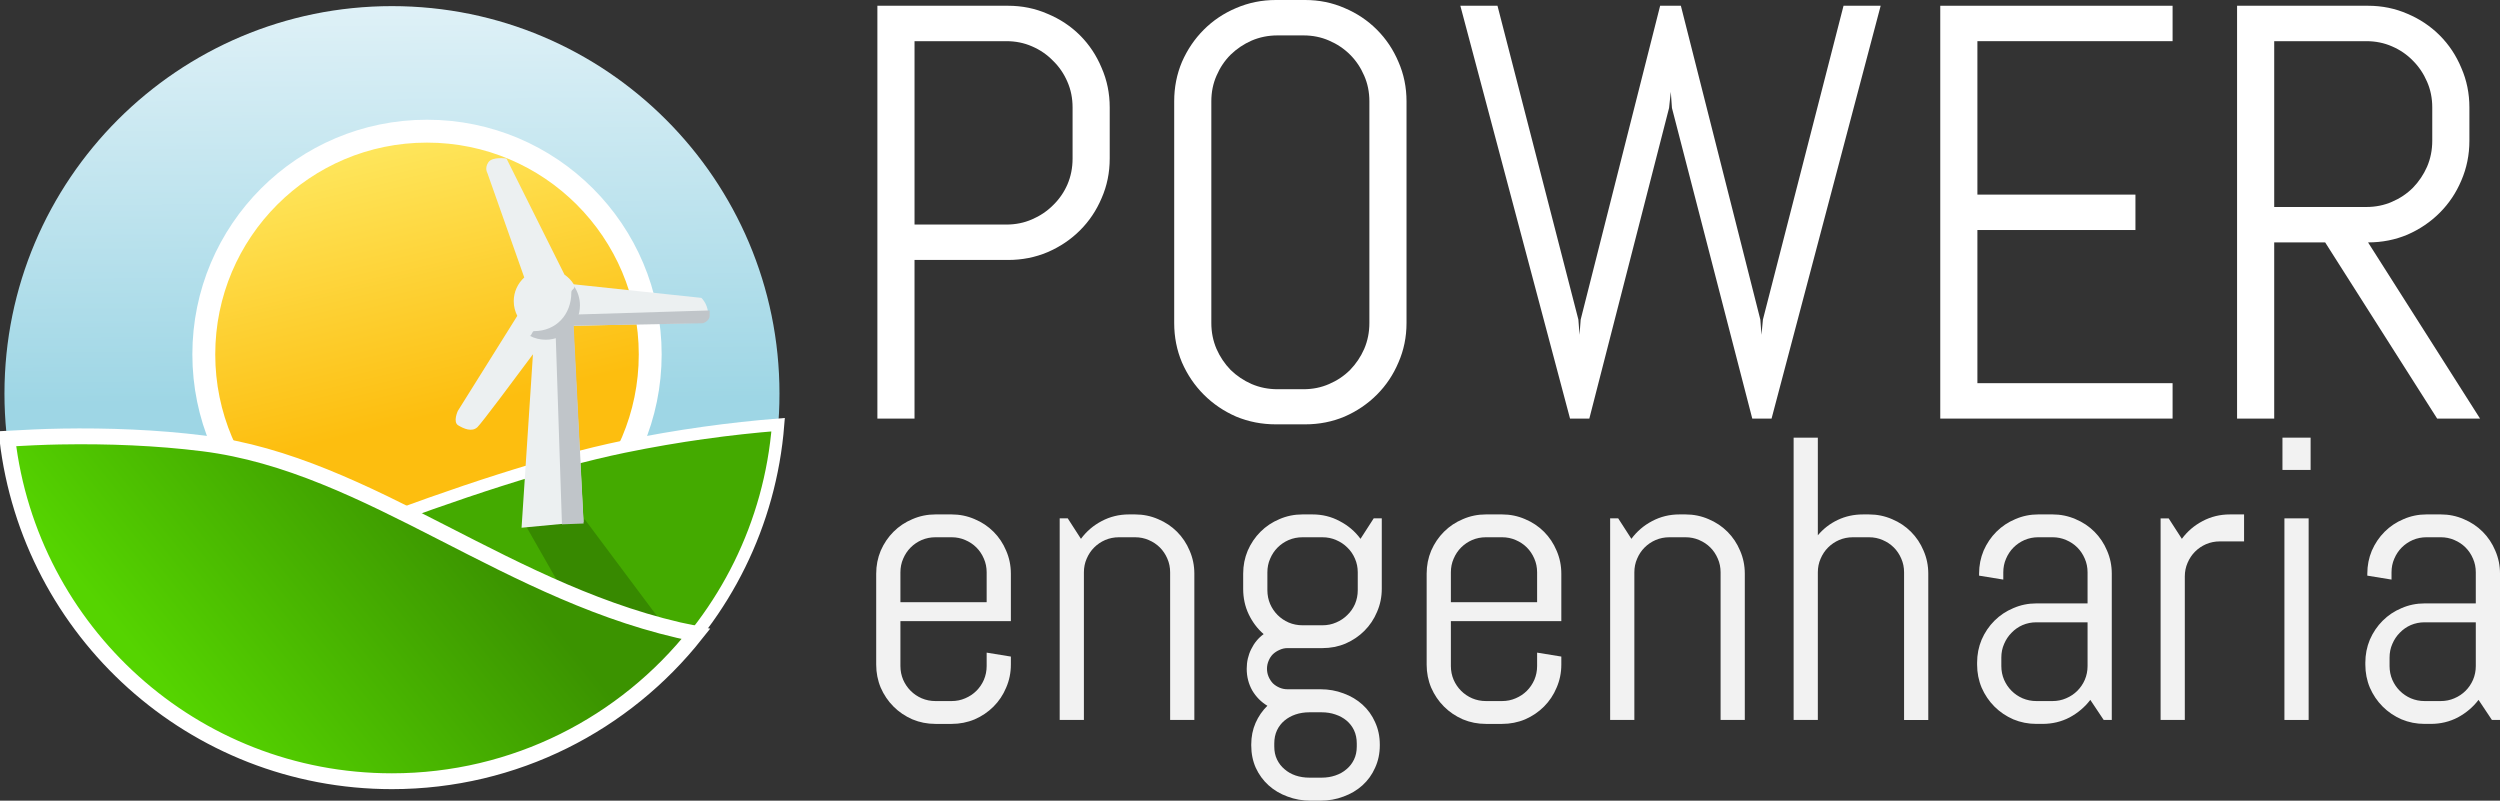 <?xml version="1.0" encoding="UTF-8" standalone="no"?>
<!-- Created with Inkscape (http://www.inkscape.org/) -->

<svg
   xmlns:dc="http://purl.org/dc/elements/1.1/"
   xmlns:cc="http://creativecommons.org/ns#"
   xmlns:rdf="http://www.w3.org/1999/02/22-rdf-syntax-ns#"
   xmlns:svg="http://www.w3.org/2000/svg"
   xmlns="http://www.w3.org/2000/svg"
   xmlns:xlink="http://www.w3.org/1999/xlink"
   xmlns:sodipodi="http://sodipodi.sourceforge.net/DTD/sodipodi-0.dtd"
   xmlns:inkscape="http://www.inkscape.org/namespaces/inkscape"
   width="751.714"
   height="240.752"
   id="svg3105"
   version="1.1"
   inkscape:version="0.48.5 r10040"
   sodipodi:docname="logo.svg"
   inkscape:export-filename="/home/leo/Documents/Pro/Power Engenharia/site/html/assets/images/logo.png"
   inkscape:export-xdpi="18.691441"
   inkscape:export-ydpi="18.691441">
  <rect width="100%" height="100%" fill="#333333" stroke="none"/>
  <defs
     id="defs3107">
    <linearGradient
       inkscape:collect="always"
       xlink:href="#linearGradient4344"
       id="linearGradient4342"
       x1="1262.715"
       y1="122.376"
       x2="1262.339"
       y2="77.195"
       gradientUnits="userSpaceOnUse" />
    <linearGradient
       id="linearGradient4344">
      <stop
         id="stop4346"
         offset="0"
         style="stop-color:#9ed6e5;stop-opacity:1" />
      <stop
         id="stop4348"
         offset="1"
         style="stop-color:#dff1f7;stop-opacity:1" />
    </linearGradient>
    <linearGradient
       inkscape:collect="always"
       xlink:href="#linearGradient4328"
       id="linearGradient4334"
       x1="1285.607"
       y1="135.639"
       x2="1272.249"
       y2="80.033"
       gradientUnits="userSpaceOnUse" />
    <linearGradient
       id="linearGradient4328">
      <stop
         style="stop-color:#fdbe0f;stop-opacity:1"
         offset="0"
         id="stop4330" />
      <stop
         style="stop-color:#fee860;stop-opacity:1"
         offset="1"
         id="stop4332" />
    </linearGradient>
    <linearGradient
       inkscape:collect="always"
       xlink:href="#linearGradient4320"
       id="linearGradient4326"
       x1="1146.013"
       y1="146.082"
       x2="1176.395"
       y2="121.608"
       gradientUnits="userSpaceOnUse" />
    <linearGradient
       id="linearGradient4320">
      <stop
         style="stop-color:#55d400;stop-opacity:1;"
         offset="0"
         id="stop4322" />
      <stop
         style="stop-color:#3b9300;stop-opacity:1;"
         offset="1"
         id="stop4324" />
    </linearGradient>
  </defs>
  <sodipodi:namedview
     id="base"
     pagecolor="#ffffff"
     bordercolor="#666666"
     borderopacity="1.0"
     inkscape:pageopacity="0.0"
     inkscape:pageshadow="2"
     inkscape:zoom="0.7"
     inkscape:cx="7.38857"
     inkscape:cy="26.026306"
     inkscape:document-units="px"
     inkscape:current-layer="layer1"
     showgrid="false"
     inkscape:window-width="1366"
     inkscape:window-height="702"
     inkscape:window-x="0"
     inkscape:window-y="27"
     inkscape:window-maximized="1"
     fit-margin-top="0"
     fit-margin-left="0"
     fit-margin-right="0"
     fit-margin-bottom="0" />
  <g
     inkscape:label="Layer 1"
     inkscape:groupmode="layer"
     id="layer1"
     transform="translate(-11.452,-11.986)">
    <g
       style="font-size:177.281px;font-style:normal;font-variant:normal;font-weight:bold;font-stretch:normal;text-align:start;line-height:125%;letter-spacing:0px;word-spacing:0px;writing-mode:lr-tb;text-anchor:start;fill:#ffffff;fill-opacity:1;stroke:none;font-family:Abel;-inkscape-font-specification:Abel Bold"
       id="text3071"
       transform="translate(20,0)">
      <path
         d="m 325.126,59.682 c -8e-5,4.213 -0.808,8.166 -2.424,11.859 -1.558,3.693 -3.722,6.925 -6.492,9.695 -2.77,2.77 -6.031,4.963 -9.782,6.579 -3.693,1.558 -7.646,2.337 -11.859,2.337 l -28.133,0 0,47.696 -11.167,0 0,-124.131 39.3,0 c 4.213,1.24e-4 8.166,0.808 11.859,2.424 3.751,1.558 7.012,3.722 9.782,6.492 2.77,2.77 4.934,6.031 6.492,9.782 1.616,3.693 2.424,7.647 2.424,11.859 l 0,15.408 0,0 m -11.167,-15.408 c -7e-5,-2.77 -0.519,-5.338 -1.558,-7.704 -1.039,-2.424 -2.482,-4.53 -4.328,-6.319 -1.789,-1.847 -3.895,-3.289 -6.319,-4.328 -2.366,-1.039 -4.934,-1.558 -7.704,-1.558 l -27.614,0 0,55.141 27.614,0 c 2.77,5.8e-5 5.338,-0.519 7.704,-1.558 2.424,-1.039 4.53,-2.453 6.319,-4.242 1.847,-1.789 3.289,-3.866 4.328,-6.233 1.039,-2.424 1.558,-5.021 1.558,-7.791 l 0,-15.408"
         id="path3257"
         inkscape:connector-curvature="0"
         style="fill:#ffffff" />
      <path
         d="m 414.372,109.11 c -8e-5,4.213 -0.808,8.166 -2.424,11.859 -1.558,3.693 -3.722,6.925 -6.492,9.695 -2.77,2.77 -6.002,4.963 -9.695,6.579 -3.693,1.558 -7.646,2.337 -11.859,2.337 l -8.829,0 c -4.213,-1e-5 -8.195,-0.779 -11.946,-2.337 -3.693,-1.616 -6.925,-3.809 -9.695,-6.579 -2.77,-2.77 -4.963,-6.002 -6.579,-9.695 -1.558,-3.693 -2.337,-7.646 -2.337,-11.859 l 0,-66.654 c -1e-5,-4.213 0.779,-8.166 2.337,-11.859 1.616,-3.693 3.809,-6.925 6.579,-9.695 2.77,-2.77 6.002,-4.934 9.695,-6.492 3.751,-1.616 7.733,-2.424 11.946,-2.424 l 8.829,0 c 4.213,1.26e-4 8.166,0.808 11.859,2.424 3.693,1.558 6.925,3.722 9.695,6.492 2.77,2.77 4.934,6.002 6.492,9.695 1.616,3.693 2.424,7.647 2.424,11.859 l 0,66.654 0,0 M 403.206,42.456 c -8e-5,-2.77 -0.519,-5.338 -1.558,-7.704 -1.039,-2.424 -2.453,-4.53 -4.242,-6.319 -1.789,-1.789 -3.895,-3.203 -6.319,-4.242 -2.366,-1.039 -4.934,-1.558 -7.704,-1.558 l -7.791,0 c -2.77,1.15e-4 -5.367,0.519 -7.791,1.558 -2.366,1.039 -4.472,2.453 -6.319,4.242 -1.789,1.789 -3.203,3.895 -4.242,6.319 -1.039,2.366 -1.558,4.934 -1.558,7.704 l 0,66.654 c -2e-5,2.77 0.519,5.367 1.558,7.791 1.039,2.366 2.453,4.472 4.242,6.319 1.847,1.789 3.953,3.203 6.319,4.242 2.424,1.039 5.021,1.558 7.791,1.558 l 7.791,0 c 2.77,1e-5 5.338,-0.519 7.704,-1.558 2.424,-1.039 4.53,-2.453 6.319,-4.242 1.789,-1.847 3.203,-3.953 4.242,-6.319 1.039,-2.424 1.558,-5.021 1.558,-7.791 l 0,-66.654"
         id="path3259"
         inkscape:connector-curvature="0"
         style="fill:#ffffff" />
      <path
         d="m 524.134,137.849 -5.8,0 -24.151,-93.402 -0.346,-4.848 -0.519,4.848 -23.978,93.402 -5.8,0 -32.981,-124.131 11.167,0 24.324,94.354 0.346,4.588 0.346,-4.588 23.891,-94.354 6.233,0 23.891,94.354 0.346,4.588 0.433,-4.588 24.238,-94.354 11.167,0 -32.807,124.131"
         id="path3261"
         inkscape:connector-curvature="0"
         style="fill:#ffffff" />
      <path
         d="m 574.86,137.849 0,-124.131 69.856,0 0,10.647 -58.69,0 0,46.138 47.523,0 0,10.647 -47.523,0 0,46.052 58.69,0 0,10.647 -69.856,0"
         id="path3263"
         inkscape:connector-curvature="0"
         style="fill:#ffffff" />
      <path
         d="m 724.268,137.849 -33.673,-52.977 -15.322,0 0,52.977 -11.167,0 0,-124.131 39.386,0 c 4.213,1.24e-4 8.166,0.808 11.859,2.424 3.693,1.558 6.925,3.722 9.695,6.492 2.77,2.77 4.934,6.031 6.492,9.782 1.616,3.693 2.424,7.647 2.424,11.859 l 0,10.041 c -8e-5,4.213 -0.808,8.195 -2.424,11.946 -1.558,3.693 -3.722,6.925 -6.492,9.695 -2.77,2.77 -6.002,4.963 -9.695,6.579 -3.693,1.558 -7.646,2.337 -11.859,2.337 l 33.673,52.977 -12.898,0 m -1.472,-93.575 c -7e-5,-2.77 -0.519,-5.338 -1.558,-7.704 -1.039,-2.424 -2.453,-4.53 -4.242,-6.319 -1.789,-1.847 -3.895,-3.289 -6.319,-4.328 -2.366,-1.039 -4.934,-1.558 -7.704,-1.558 l -27.7,0 0,49.86 27.7,0 c 2.77,6.3e-5 5.338,-0.519 7.704,-1.558 2.424,-1.039 4.53,-2.453 6.319,-4.242 1.789,-1.847 3.203,-3.953 4.242,-6.319 1.039,-2.424 1.558,-5.021 1.558,-7.791 l 0,-10.041"
         id="path3265"
         inkscape:connector-curvature="0"
         style="fill:#ffffff" />
    </g>
    <g
       id="g4350"
       transform="matrix(2.645,0,0,2.645,-2974.12,-172.428)"
       inkscape:export-filename="/home/leo/Documents/Pro/Power Engenharia/site/html/assets/images/logo.png"
       inkscape:export-xdpi="18.691437"
       inkscape:export-ydpi="18.691437">
      <path
         transform="translate(-120,-6.777)"
         d="m 1337.372,121.247 c 0,24.329 -19.723,44.052 -44.052,44.052 -24.329,0 -44.052,-19.723 -44.052,-44.052 0,-24.329 19.723,-44.052 44.052,-44.052 24.329,0 44.052,19.723 44.052,44.052 z"
         sodipodi:ry="44.05196"
         sodipodi:rx="44.05196"
         sodipodi:cy="121.24684"
         sodipodi:cx="1293.3203"
         id="path3313"
         style="color:#000000;fill:url(#linearGradient4342);fill-opacity:1;stroke:none;stroke-width:1.4;marker:none;visibility:visible;display:inline;overflow:visible;enable-background:accumulate"
         sodipodi:type="arc" />
      <path
         transform="matrix(0.576,0,0,0.576,432.351,40.169)"
         d="m 1337.372,121.247 c 0,24.329 -19.723,44.052 -44.052,44.052 -24.329,0 -44.052,-19.723 -44.052,-44.052 0,-24.329 19.723,-44.052 44.052,-44.052 24.329,0 44.052,19.723 44.052,44.052 z"
         sodipodi:ry="44.05196"
         sodipodi:rx="44.05196"
         sodipodi:cy="121.24684"
         sodipodi:cx="1293.3203"
         id="path3313-1"
         style="color:#000000;fill:url(#linearGradient4334);fill-opacity:1;stroke:#ffffff;stroke-width:4.517;stroke-linecap:butt;stroke-linejoin:miter;stroke-miterlimit:4;stroke-opacity:1;stroke-dasharray:none;stroke-dashoffset:0;marker:none;visibility:visible;display:inline;overflow:visible;enable-background:accumulate"
         sodipodi:type="arc" />
      <path
         inkscape:connector-curvature="0"
         id="path3335"
         d="m 1217.219,118 c -5.392,0.435 -11.272,1.214 -17.531,2.5 -16.955,3.484 -42.924,14.274 -60.344,22.031 8.08,9.771 20.299,16 33.969,16 23.14,0 42.107,-17.853 43.906,-40.531 z"
         style="fill:#44aa00;stroke:#ffffff;stroke-width:1.4;stroke-linecap:butt;stroke-linejoin:miter;stroke-miterlimit:4;stroke-opacity:1;stroke-dasharray:none" />
      <path
         id="path3335-0"
         d="m 1195.25,128.781 -6.656,0.812 5.469,9.594 11.438,3.312 -10.25,-13.719 z"
         style="fill:#378900;fill-opacity:1;stroke:none"
         inkscape:connector-curvature="0" />
      <path
         inkscape:connector-curvature="0"
         id="path3333"
         d="m 1135.719,119.344 c -2.091,0.035 -4.123,0.142 -6.125,0.25 2.541,21.912 21.125,38.938 43.719,38.938 14.01,0 26.494,-6.557 34.562,-16.75 -21.242,-4.222 -36.941,-19.27 -56.031,-21.656 -5.271,-0.659 -10.795,-0.87 -16.125,-0.781 z"
         style="fill:url(#linearGradient4326);fill-opacity:1;stroke:#ffffff;stroke-width:1.8;stroke-linecap:butt;stroke-linejoin:miter;stroke-miterlimit:4;stroke-opacity:1;stroke-dasharray:none" />
      <g
         transform="matrix(0.445,0,0,0.445,296.195,47.781)"
         id="g4258">
        <path
           style="fill:#ecf0f1;fill-opacity:1;stroke:#000000;stroke-width:0;stroke-linecap:butt;stroke-linejoin:miter;stroke-miterlimit:4;stroke-opacity:1;stroke-dasharray:none"
           d="m 1998.395,89.714 c -1.024,0.047 -2.17,0.278 -2.688,1.031 -1.035,1.506 -0.281,2.719 -0.281,2.719 l 9.437,26.719 c -1.643,1.514 -2.687,3.652 -2.687,6.062 0,1.344 0.338,2.627 0.906,3.75 l -15.188,24.281 c 0,0 -1.318,2.84 0.094,3.688 1.412,0.847 3.494,1.787 4.906,0.469 1.031,-0.962 9.188,-11.888 14.188,-18.625 l -2.906,44.312 15.812,-1.5 -2.625,-50.062 c 0,0 21.33,-0.54 32.844,-0.781 0,0 1.782,-0.46 1.594,-2.719 -0.188,-2.259 -1.688,-3.656 -1.688,-3.656 l -32.594,-3.469 c -0.606,-0.987 -1.424,-1.812 -2.375,-2.469 l -14.813,-29.656 c 0,0 -0.914,-0.141 -1.938,-0.094 z"
           id="path4178"
           inkscape:connector-curvature="0"
           sodipodi:nodetypes="ssccsccccccccccccccs" />
        <path
           style="fill:#c0c5c9;fill-opacity:1;stroke:none"
           d="m 2012.88,134.549 4.568,-2.76 2.581,51.255 -5.536,0.209 z"
           id="path4256"
           inkscape:connector-curvature="0"
           sodipodi:nodetypes="ccccc" />
        <path
           sodipodi:nodetypes="csscsscc"
           style="color:#000000;fill:#c0c5c9;fill-opacity:1;fill-rule:nonzero;stroke:none;stroke-width:0.5;marker:none;visibility:visible;display:inline;overflow:visible;enable-background:accumulate"
           d="m 2017.607,122.454 c 0.191,0.783 -0.717,0.705 -0.717,1.546 0,5.682 -3.873,9.896 -9.555,9.896 -0.457,0 -0.613,1.263 -1.055,1.205 1.215,0.639 2.593,0.991 4.062,0.991 4.834,0 8.751,-3.95 8.751,-8.784 0,-1.803 -0.552,-3.462 -1.486,-4.854 z"
           id="path4210"
           inkscape:connector-curvature="0" />
        <path
           sodipodi:nodetypes="ccsccc"
           transform="matrix(2.247,0,0,2.247,-665.446,-107.346)"
           inkscape:connector-curvature="0"
           id="path4284"
           d="m 1193.827,106.751 14.872,-0.282 c 0,0 0.761,-0.243 0.761,-0.848 0,-0.5 0.016,-0.611 0.016,-0.611 l -15.46,0.471 z"
           style="fill:#c0c5c9;fill-opacity:1;stroke:none" />
      </g>
    </g>
    <g
       style="font-size:121.234px;font-style:normal;font-variant:normal;font-weight:bold;font-stretch:normal;text-align:start;line-height:125%;letter-spacing:0px;word-spacing:0px;writing-mode:lr-tb;text-anchor:start;fill:#f2f2f2;fill-opacity:1;stroke:none;font-family:Abel;-inkscape-font-specification:Abel Bold"
       id="text3071-3"
       transform="translate(20,0)">
      <path
         d="m 295.405,211.834 c -5e-5,2.447 -0.474,4.755 -1.421,6.926 -0.908,2.171 -2.171,4.065 -3.789,5.683 -1.618,1.618 -3.512,2.901 -5.683,3.848 -2.171,0.908 -4.479,1.362 -6.926,1.362 l -4.854,0 c -2.447,0 -4.755,-0.454 -6.926,-1.362 -2.171,-0.947 -4.065,-2.23 -5.683,-3.848 -1.618,-1.618 -2.901,-3.512 -3.848,-5.683 -0.908,-2.171 -1.362,-4.479 -1.362,-6.926 l 0,-27.349 c -1e-5,-2.447 0.454,-4.755 1.362,-6.926 0.947,-2.17 2.23,-4.065 3.848,-5.683 1.618,-1.618 3.512,-2.881 5.683,-3.789 2.171,-0.947 4.479,-1.421 6.926,-1.421 l 4.854,0 c 2.447,6e-5 4.755,0.474 6.926,1.421 2.17,0.908 4.065,2.171 5.683,3.789 1.618,1.618 2.881,3.512 3.789,5.683 0.947,2.171 1.421,4.479 1.421,6.926 l 0,14.266 -33.209,0 0,13.497 c -2e-5,1.46 0.276,2.841 0.829,4.144 0.552,1.263 1.302,2.368 2.249,3.315 0.947,0.947 2.052,1.697 3.315,2.249 1.302,0.552 2.684,0.829 4.144,0.829 l 4.854,0 c 1.46,0 2.822,-0.276 4.085,-0.829 1.302,-0.552 2.427,-1.302 3.374,-2.249 0.947,-0.947 1.697,-2.052 2.249,-3.315 0.552,-1.302 0.829,-2.684 0.829,-4.144 l 0,-4.025 7.281,1.184 0,2.427 0,0 m -7.281,-27.763 c -4e-5,-1.46 -0.276,-2.822 -0.829,-4.085 -0.553,-1.302 -1.302,-2.427 -2.249,-3.374 -0.947,-0.947 -2.072,-1.697 -3.374,-2.249 -1.263,-0.552 -2.624,-0.829 -4.085,-0.829 l -4.854,0 c -1.46,5e-5 -2.841,0.276 -4.144,0.829 -1.263,0.553 -2.368,1.302 -3.315,2.249 -0.947,0.947 -1.697,2.072 -2.249,3.374 -0.553,1.263 -0.829,2.624 -0.829,4.085 l 0,8.998 25.928,0 0,-8.998"
         id="path3236"
         inkscape:connector-curvature="0"
         style="fill:#f2f2f2" />
      <path
         d="m 343.295,228.468 0,-44.397 c -4e-5,-1.46 -0.276,-2.822 -0.829,-4.085 -0.553,-1.302 -1.302,-2.427 -2.249,-3.374 -0.947,-0.947 -2.072,-1.697 -3.374,-2.249 -1.263,-0.552 -2.624,-0.829 -4.085,-0.829 l -4.854,0 c -1.46,5e-5 -2.841,0.276 -4.144,0.829 -1.263,0.553 -2.368,1.302 -3.315,2.249 -0.947,0.947 -1.697,2.072 -2.249,3.374 -0.553,1.263 -0.829,2.624 -0.829,4.085 l 0,44.397 -7.281,0 0,-60.617 2.427,0 3.966,6.156 c 1.657,-2.249 3.729,-4.025 6.216,-5.328 2.526,-1.342 5.268,-2.013 8.228,-2.013 l 1.835,0 c 2.447,6e-5 4.755,0.474 6.926,1.421 2.17,0.908 4.065,2.171 5.683,3.789 1.618,1.618 2.881,3.512 3.789,5.683 0.947,2.171 1.421,4.479 1.421,6.926 l 0,43.983 -7.281,0"
         id="path3238"
         inkscape:connector-curvature="0"
         style="fill:#f2f2f2" />
      <path
         d="m 406.339,236.104 c -5e-5,2.447 -0.474,4.696 -1.421,6.748 -0.908,2.052 -2.171,3.808 -3.789,5.268 -1.618,1.46 -3.512,2.585 -5.683,3.374 -2.171,0.829 -4.479,1.243 -6.926,1.243 l -3.019,0 c -2.447,-2e-5 -4.755,-0.414 -6.926,-1.243 -2.171,-0.789 -4.065,-1.914 -5.683,-3.374 -1.618,-1.46 -2.901,-3.216 -3.848,-5.268 -0.908,-2.052 -1.362,-4.302 -1.362,-6.748 l 0,-0.237 c -1e-5,-2.368 0.434,-4.538 1.302,-6.512 0.868,-1.973 2.052,-3.69 3.552,-5.15 -1.894,-1.144 -3.414,-2.684 -4.558,-4.617 -1.105,-1.973 -1.657,-4.144 -1.657,-6.512 -1e-5,-2.131 0.454,-4.104 1.362,-5.92 0.908,-1.855 2.151,-3.354 3.729,-4.499 -1.894,-1.657 -3.394,-3.65 -4.499,-5.979 -1.105,-2.328 -1.657,-4.874 -1.657,-7.636 l 0,-4.558 c -10e-6,-2.447 0.454,-4.755 1.362,-6.926 0.947,-2.17 2.23,-4.065 3.848,-5.683 1.618,-1.618 3.512,-2.881 5.683,-3.789 2.171,-0.947 4.479,-1.421 6.926,-1.421 l 3.019,0 c 2.96,6e-5 5.683,0.671 8.169,2.013 2.526,1.302 4.617,3.078 6.275,5.328 l 3.966,-6.156 2.427,0 0,21.192 c -5e-5,2.447 -0.474,4.755 -1.421,6.926 -0.908,2.171 -2.171,4.065 -3.789,5.683 -1.618,1.618 -3.512,2.901 -5.683,3.848 -2.171,0.908 -4.479,1.362 -6.926,1.362 l -10.537,0 c -0.829,2e-5 -1.618,0.178 -2.368,0.533 -0.75,0.316 -1.421,0.75 -2.013,1.302 -0.553,0.553 -0.987,1.223 -1.302,2.013 -0.316,0.75 -0.474,1.539 -0.474,2.368 -10e-6,0.829 0.158,1.618 0.474,2.368 0.316,0.75 0.75,1.421 1.302,2.013 0.592,0.553 1.263,0.987 2.013,1.302 0.75,0.316 1.539,0.474 2.368,0.474 l 9.945,0 c 2.447,1e-5 4.755,0.414 6.926,1.243 2.17,0.789 4.065,1.914 5.683,3.374 1.618,1.46 2.881,3.216 3.789,5.268 0.947,2.052 1.421,4.302 1.421,6.748 l 0,0.237 0,0 m -6.63,-52.034 c -4e-5,-1.46 -0.276,-2.822 -0.829,-4.085 -0.553,-1.302 -1.322,-2.427 -2.309,-3.374 -0.947,-0.947 -2.072,-1.697 -3.374,-2.249 -1.263,-0.552 -2.624,-0.829 -4.085,-0.829 l -6.038,0 c -1.46,5e-5 -2.841,0.276 -4.144,0.829 -1.263,0.553 -2.368,1.302 -3.315,2.249 -0.947,0.947 -1.697,2.072 -2.249,3.374 -0.553,1.263 -0.829,2.624 -0.829,4.085 l 0,5.387 c -2e-5,1.46 0.276,2.841 0.829,4.144 0.552,1.263 1.302,2.368 2.249,3.315 0.947,0.947 2.052,1.697 3.315,2.249 1.302,0.553 2.684,0.829 4.144,0.829 l 6.038,0 c 1.46,2e-5 2.822,-0.276 4.085,-0.829 1.302,-0.552 2.427,-1.302 3.374,-2.249 0.987,-0.947 1.756,-2.052 2.309,-3.315 0.552,-1.302 0.829,-2.684 0.829,-4.144 l 0,-5.387 m -0.296,51.442 c -4e-5,-1.46 -0.276,-2.782 -0.829,-3.966 -0.553,-1.144 -1.302,-2.111 -2.249,-2.901 -0.947,-0.789 -2.072,-1.401 -3.374,-1.835 -1.263,-0.434 -2.624,-0.651 -4.085,-0.651 l -3.729,0 c -1.46,0 -2.841,0.217 -4.144,0.651 -1.263,0.434 -2.368,1.046 -3.315,1.835 -0.947,0.789 -1.697,1.756 -2.249,2.901 -0.553,1.184 -0.829,2.506 -0.829,3.966 l 0,0.947 c -2e-5,1.46 0.276,2.762 0.829,3.907 0.552,1.144 1.302,2.111 2.249,2.901 0.947,0.829 2.052,1.46 3.315,1.894 1.302,0.434 2.684,0.651 4.144,0.651 l 3.729,0 c 1.46,-2e-5 2.822,-0.217 4.085,-0.651 1.302,-0.434 2.427,-1.066 3.374,-1.894 0.947,-0.789 1.697,-1.756 2.249,-2.901 0.552,-1.144 0.829,-2.447 0.829,-3.907 l 0,-0.947"
         id="path3240"
         inkscape:connector-curvature="0"
         style="fill:#f2f2f2" />
      <path
         d="m 460.918,211.834 c -5e-5,2.447 -0.474,4.755 -1.421,6.926 -0.908,2.171 -2.171,4.065 -3.789,5.683 -1.618,1.618 -3.512,2.901 -5.683,3.848 -2.171,0.908 -4.479,1.362 -6.926,1.362 l -4.854,0 c -2.447,0 -4.755,-0.454 -6.926,-1.362 -2.171,-0.947 -4.065,-2.23 -5.683,-3.848 -1.618,-1.618 -2.901,-3.512 -3.848,-5.683 -0.908,-2.171 -1.362,-4.479 -1.362,-6.926 l 0,-27.349 c -10e-6,-2.447 0.454,-4.755 1.362,-6.926 0.947,-2.17 2.23,-4.065 3.848,-5.683 1.618,-1.618 3.512,-2.881 5.683,-3.789 2.171,-0.947 4.479,-1.421 6.926,-1.421 l 4.854,0 c 2.447,6e-5 4.755,0.474 6.926,1.421 2.17,0.908 4.065,2.171 5.683,3.789 1.618,1.618 2.881,3.512 3.789,5.683 0.947,2.171 1.421,4.479 1.421,6.926 l 0,14.266 -33.209,0 0,13.497 c -10e-6,1.46 0.276,2.841 0.829,4.144 0.552,1.263 1.302,2.368 2.249,3.315 0.947,0.947 2.052,1.697 3.315,2.249 1.302,0.552 2.684,0.829 4.144,0.829 l 4.854,0 c 1.46,0 2.822,-0.276 4.085,-0.829 1.302,-0.552 2.427,-1.302 3.374,-2.249 0.947,-0.947 1.697,-2.052 2.249,-3.315 0.552,-1.302 0.829,-2.684 0.829,-4.144 l 0,-4.025 7.281,1.184 0,2.427 0,0 m -7.281,-27.763 c -4e-5,-1.46 -0.276,-2.822 -0.829,-4.085 -0.553,-1.302 -1.302,-2.427 -2.249,-3.374 -0.947,-0.947 -2.072,-1.697 -3.374,-2.249 -1.263,-0.552 -2.624,-0.829 -4.085,-0.829 l -4.854,0 c -1.46,5e-5 -2.841,0.276 -4.144,0.829 -1.263,0.553 -2.368,1.302 -3.315,2.249 -0.947,0.947 -1.697,2.072 -2.249,3.374 -0.553,1.263 -0.829,2.624 -0.829,4.085 l 0,8.998 25.928,0 0,-8.998"
         id="path3242"
         inkscape:connector-curvature="0"
         style="fill:#f2f2f2" />
      <path
         d="m 508.808,228.468 0,-44.397 c -5e-5,-1.46 -0.276,-2.822 -0.829,-4.085 -0.553,-1.302 -1.302,-2.427 -2.249,-3.374 -0.947,-0.947 -2.072,-1.697 -3.374,-2.249 -1.263,-0.552 -2.624,-0.829 -4.085,-0.829 l -4.854,0 c -1.46,5e-5 -2.841,0.276 -4.144,0.829 -1.263,0.553 -2.368,1.302 -3.315,2.249 -0.947,0.947 -1.697,2.072 -2.249,3.374 -0.553,1.263 -0.829,2.624 -0.829,4.085 l 0,44.397 -7.281,0 0,-60.617 2.427,0 3.966,6.156 c 1.657,-2.249 3.729,-4.025 6.216,-5.328 2.526,-1.342 5.268,-2.013 8.228,-2.013 l 1.835,0 c 2.447,6e-5 4.755,0.474 6.926,1.421 2.17,0.908 4.065,2.171 5.683,3.789 1.618,1.618 2.881,3.512 3.789,5.683 0.947,2.171 1.421,4.479 1.421,6.926 l 0,43.983 -7.281,0"
         id="path3244"
         inkscape:connector-curvature="0"
         style="fill:#f2f2f2" />
      <path
         d="m 563.979,228.468 0,-44.397 c -4e-5,-1.46 -0.276,-2.822 -0.829,-4.085 -0.553,-1.302 -1.302,-2.427 -2.249,-3.374 -0.947,-0.947 -2.072,-1.697 -3.374,-2.249 -1.263,-0.552 -2.624,-0.829 -4.085,-0.829 l -4.854,0 c -1.46,5e-5 -2.841,0.276 -4.144,0.829 -1.263,0.553 -2.368,1.302 -3.315,2.249 -0.947,0.947 -1.697,2.072 -2.249,3.374 -0.553,1.263 -0.829,2.624 -0.829,4.085 l 0,44.397 -7.281,0 0,-84.887 7.281,0 0,29.361 c 1.657,-1.973 3.65,-3.512 5.979,-4.617 2.328,-1.105 4.854,-1.657 7.577,-1.657 l 1.835,0 c 2.447,6e-5 4.755,0.474 6.926,1.421 2.17,0.908 4.065,2.171 5.683,3.789 1.618,1.618 2.881,3.512 3.789,5.683 0.947,2.171 1.421,4.479 1.421,6.926 l 0,43.983 -7.281,0"
         id="path3246"
         inkscape:connector-curvature="0"
         style="fill:#f2f2f2" />
      <path
         d="m 624.004,228.468 -4.025,-6.038 c -1.658,2.171 -3.729,3.927 -6.216,5.268 -2.486,1.302 -5.209,1.953 -8.169,1.953 l -1.835,0 c -2.447,0 -4.755,-0.454 -6.926,-1.362 -2.171,-0.947 -4.065,-2.23 -5.683,-3.848 -1.618,-1.618 -2.901,-3.512 -3.848,-5.683 -0.908,-2.171 -1.362,-4.479 -1.362,-6.926 l 0,-0.592 c -10e-6,-2.447 0.454,-4.755 1.362,-6.926 0.947,-2.171 2.23,-4.065 3.848,-5.683 1.618,-1.618 3.512,-2.881 5.683,-3.789 2.171,-0.947 4.479,-1.421 6.926,-1.421 l 15.391,0 0,-9.353 c -4e-5,-1.46 -0.276,-2.822 -0.829,-4.085 -0.553,-1.302 -1.302,-2.427 -2.249,-3.374 -0.947,-0.947 -2.072,-1.697 -3.374,-2.249 -1.263,-0.552 -2.624,-0.829 -4.085,-0.829 l -4.262,0 c -1.46,5e-5 -2.841,0.276 -4.144,0.829 -1.263,0.553 -2.368,1.302 -3.315,2.249 -0.947,0.947 -1.697,2.072 -2.249,3.374 -0.553,1.263 -0.829,2.624 -0.829,4.085 l 0,2.19 -7.281,-1.184 0,-0.592 c 0,-2.447 0.454,-4.755 1.362,-6.926 0.947,-2.17 2.23,-4.065 3.848,-5.683 1.618,-1.618 3.512,-2.881 5.683,-3.789 2.171,-0.947 4.479,-1.421 6.926,-1.421 l 4.262,0 c 2.447,6e-5 4.755,0.474 6.926,1.421 2.17,0.908 4.065,2.171 5.683,3.789 1.618,1.618 2.881,3.512 3.789,5.683 0.947,2.171 1.421,4.479 1.421,6.926 l 0,43.983 -2.427,0 m -4.854,-29.361 -15.391,0 c -1.46,3e-5 -2.841,0.276 -4.144,0.829 -1.263,0.553 -2.368,1.322 -3.315,2.309 -0.947,0.947 -1.697,2.072 -2.249,3.374 -0.553,1.263 -0.829,2.624 -0.829,4.085 l 0,2.545 c -1e-5,1.46 0.276,2.841 0.829,4.144 0.552,1.263 1.302,2.368 2.249,3.315 0.947,0.947 2.052,1.697 3.315,2.249 1.302,0.552 2.684,0.829 4.144,0.829 l 4.854,0 c 1.46,0 2.822,-0.276 4.085,-0.829 1.302,-0.552 2.427,-1.302 3.374,-2.249 0.947,-0.947 1.697,-2.052 2.249,-3.315 0.552,-1.302 0.829,-2.684 0.829,-4.144 l 0,-13.142"
         id="path3248"
         inkscape:connector-curvature="0"
         style="fill:#f2f2f2" />
      <path
         d="m 658.93,174.777 c -1.46,5e-5 -2.841,0.276 -4.144,0.829 -1.263,0.553 -2.368,1.302 -3.315,2.249 -0.947,0.947 -1.697,2.072 -2.249,3.374 -0.553,1.263 -0.829,2.624 -0.829,4.085 l 0,43.154 -7.281,0 0,-60.617 2.427,0 3.966,6.156 c 1.657,-2.249 3.729,-4.025 6.216,-5.328 2.526,-1.342 5.268,-2.013 8.228,-2.013 l 4.262,0 0,8.11 -7.281,0"
         id="path3250"
         inkscape:connector-curvature="0"
         style="fill:#f2f2f2" />
      <path
         d="m 677.754,153.288 0,-9.708 8.465,0 0,9.708 -8.465,0 m 0.592,75.179 0,-60.617 7.281,0 0,60.617 -7.281,0"
         id="path3252"
         inkscape:connector-curvature="0"
         style="fill:#f2f2f2" />
      <path
         d="m 740.739,228.468 -4.025,-6.038 c -1.658,2.171 -3.729,3.927 -6.216,5.268 -2.486,1.302 -5.209,1.953 -8.169,1.953 l -1.835,0 c -2.447,0 -4.755,-0.454 -6.926,-1.362 -2.171,-0.947 -4.065,-2.23 -5.683,-3.848 -1.618,-1.618 -2.901,-3.512 -3.848,-5.683 -0.908,-2.171 -1.362,-4.479 -1.362,-6.926 l 0,-0.592 c -10e-6,-2.447 0.454,-4.755 1.362,-6.926 0.947,-2.171 2.23,-4.065 3.848,-5.683 1.618,-1.618 3.512,-2.881 5.683,-3.789 2.171,-0.947 4.479,-1.421 6.926,-1.421 l 15.391,0 0,-9.353 c -4e-5,-1.46 -0.276,-2.822 -0.829,-4.085 -0.553,-1.302 -1.302,-2.427 -2.249,-3.374 -0.947,-0.947 -2.072,-1.697 -3.374,-2.249 -1.263,-0.552 -2.624,-0.829 -4.085,-0.829 l -4.262,0 c -1.46,5e-5 -2.841,0.276 -4.144,0.829 -1.263,0.553 -2.368,1.302 -3.315,2.249 -0.947,0.947 -1.697,2.072 -2.249,3.374 -0.553,1.263 -0.829,2.624 -0.829,4.085 l 0,2.19 -7.281,-1.184 0,-0.592 c -1e-5,-2.447 0.454,-4.755 1.362,-6.926 0.947,-2.17 2.23,-4.065 3.848,-5.683 1.618,-1.618 3.512,-2.881 5.683,-3.789 2.171,-0.947 4.479,-1.421 6.926,-1.421 l 4.262,0 c 2.447,6e-5 4.755,0.474 6.926,1.421 2.17,0.908 4.065,2.171 5.683,3.789 1.618,1.618 2.881,3.512 3.789,5.683 0.947,2.171 1.421,4.479 1.421,6.926 l 0,43.983 -2.427,0 m -4.854,-29.361 -15.391,0 c -1.46,3e-5 -2.841,0.276 -4.144,0.829 -1.263,0.553 -2.368,1.322 -3.315,2.309 -0.947,0.947 -1.697,2.072 -2.249,3.374 -0.553,1.263 -0.829,2.624 -0.829,4.085 l 0,2.545 c -2e-5,1.46 0.276,2.841 0.829,4.144 0.552,1.263 1.302,2.368 2.249,3.315 0.947,0.947 2.052,1.697 3.315,2.249 1.302,0.552 2.684,0.829 4.144,0.829 l 4.854,0 c 1.46,0 2.822,-0.276 4.085,-0.829 1.302,-0.552 2.427,-1.302 3.374,-2.249 0.947,-0.947 1.697,-2.052 2.249,-3.315 0.552,-1.302 0.829,-2.684 0.829,-4.144 l 0,-13.142"
         id="path3254"
         inkscape:connector-curvature="0"
         style="fill:#f2f2f2" />
    </g>
  </g>
</svg>
